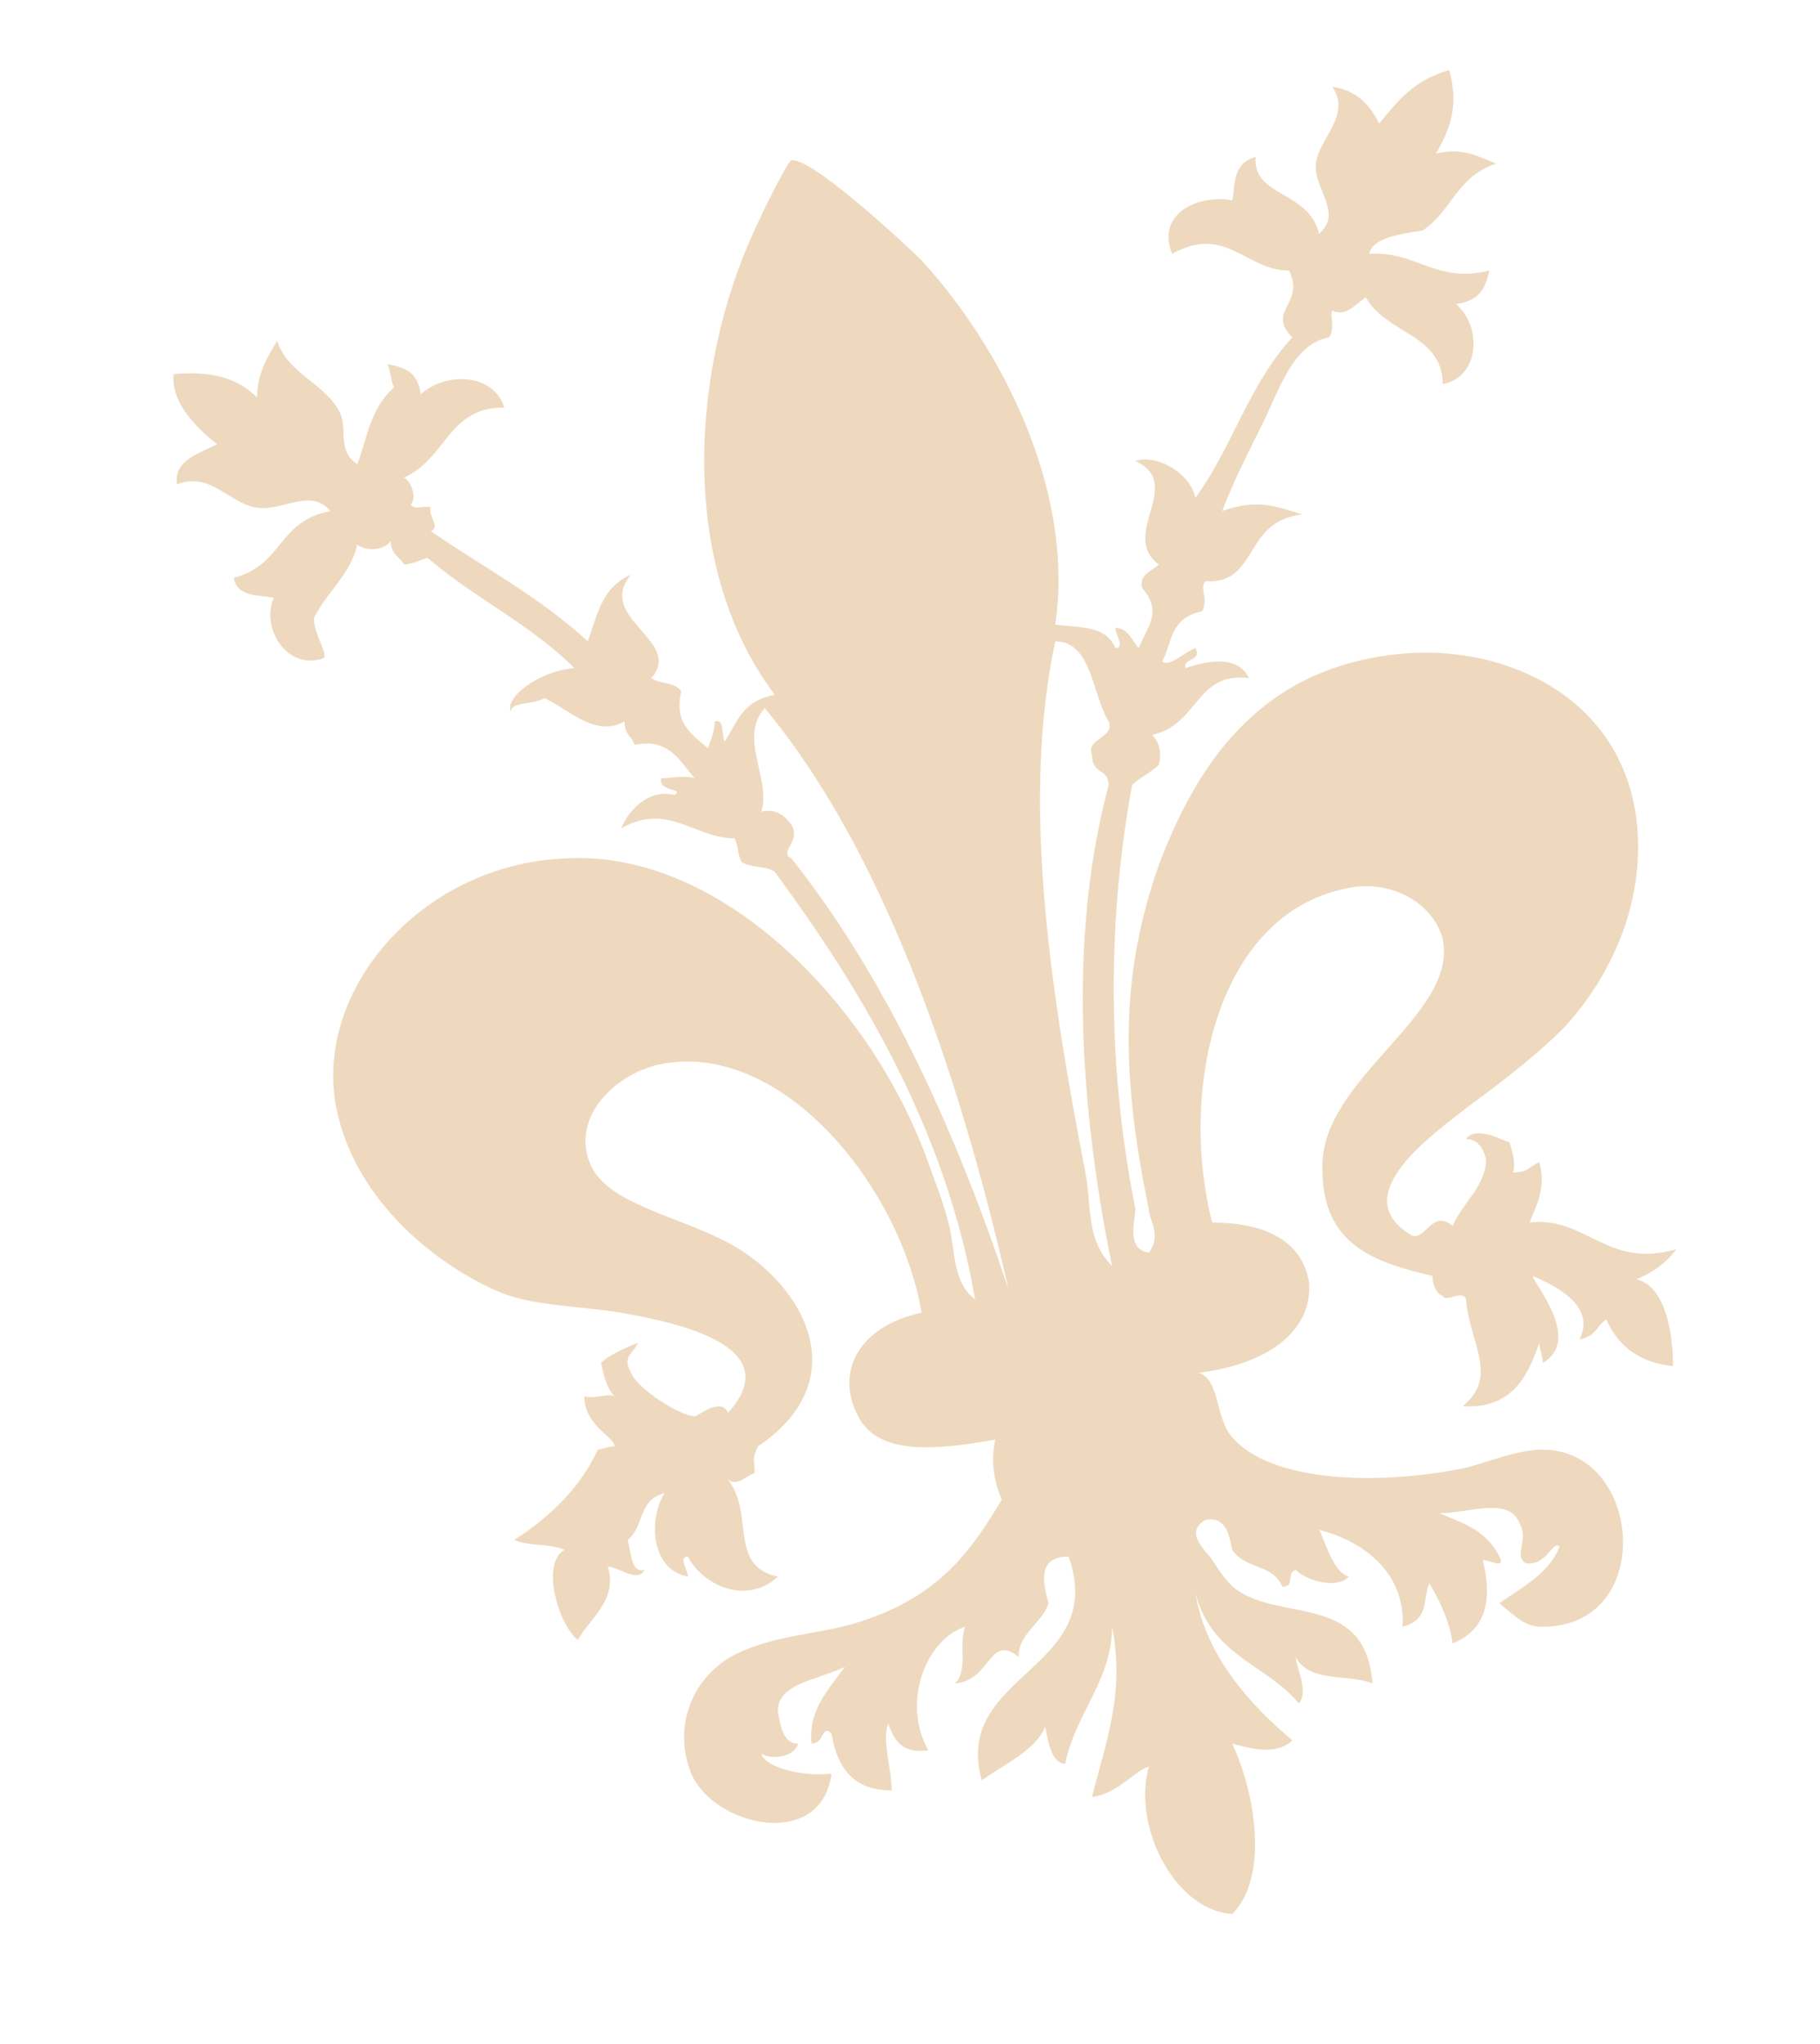 <?xml version="1.0" encoding="utf-8"?>
<!-- Generator: Adobe Illustrator 27.0.1, SVG Export Plug-In . SVG Version: 6.00 Build 0)  -->
<svg version="1.1" id="Capa_1" xmlns="http://www.w3.org/2000/svg" xmlns:xlink="http://www.w3.org/1999/xlink" x="0px" y="0px"
	 viewBox="0 0 54.5 61.2" style="enable-background:new 0 0 54.5 61.2;" xml:space="preserve">
<style type="text/css">
	.st0{fill:#EED9BE;}
</style>
<g>
	<g>
		<path class="st0" d="M33.3,37.9c-0.8-0.8-0.6-1.8-0.8-2.8c-1.1-5.7-1.9-11.2-0.9-15.9c1.1,0,1.1,1.6,1.6,2.4
			c0.2,0.5-0.7,0.5-0.5,1c0,0.6,0.5,0.4,0.5,0.9C32.1,27.6,32.2,32.5,33.3,37.9z M23.7,25.7c-0.4-0.2,0.3-0.5,0-1
			c-0.2-0.3-0.5-0.5-0.9-0.4c0.3-1-0.7-2.2,0.1-3.1c3.5,4.2,5.8,10.8,7.3,17.4C28.5,33.5,26.4,29.1,23.7,25.7z M45.8,36.6
			c0.2-0.5,0.5-1,0.3-1.8c-0.3,0.1-0.3,0.3-0.8,0.3c0.1-0.2,0-0.6-0.1-0.9c-0.3-0.1-1-0.5-1.3-0.1c0.3,0,0.5,0.2,0.6,0.6
			c0,0.8-0.7,1.3-1,2c-0.6-0.5-0.8,0.4-1.2,0.3c-2.1-1.2,0.7-3.1,1.7-3.9c1.1-0.8,2.1-1.6,2.8-2.3c1.5-1.6,2.5-3.9,2.2-6.3
			c-0.5-3.8-4.2-5.3-7.3-4.9c-4.1,0.5-5.9,3.4-7,6.3c-1.2,3.4-1.1,6.4-0.3,10.3c0,0.3,0.4,0.8,0,1.3c-0.7-0.1-0.4-1-0.4-1.3
			c-0.9-4.5-0.8-8.9-0.1-12.7c0.2-0.2,0.6-0.4,0.8-0.6c0.1-0.4,0-0.7-0.2-0.9c1.4-0.3,1.3-1.9,2.9-1.7c-0.3-0.6-1-0.6-1.9-0.3
			c-0.1-0.3,0.5-0.2,0.3-0.6c-0.3,0.1-0.8,0.6-1,0.4c0.3-0.5,0.2-1.3,1.2-1.5c0.2-0.4-0.1-0.7,0.1-0.9c1.6,0.1,1.1-1.8,2.9-2
			c-0.7-0.2-1.3-0.5-2.4-0.1c0.3-0.8,0.7-1.6,1.2-2.6c0.5-1,0.9-2.4,2-2.6c0.2-0.3,0-0.7,0.1-0.8c0.4,0.2,0.7-0.2,1-0.4
			c0.6,1.1,2.3,1.1,2.3,2.6c1.1-0.2,1.2-1.7,0.4-2.4c0.8-0.1,0.9-0.6,1-1C43,8.5,42.4,7.5,41,7.6C41.1,7.1,42,7,42.6,6.9
			c0.9-0.6,1-1.6,2.2-2c-0.5-0.2-1-0.5-1.8-0.3c0.4-0.7,0.7-1.4,0.4-2.5c-1.1,0.3-1.6,1-2.1,1.6c-0.3-0.6-0.7-1-1.4-1.1
			c0.6,0.9-0.5,1.6-0.5,2.4c0,0.7,0.8,1.4,0.1,2c-0.3-1.3-2-1.1-1.9-2.3C36.9,4.9,37,5.5,36.9,6c-1-0.2-2.3,0.4-1.8,1.6
			c1.6-0.9,2.2,0.5,3.5,0.5c0.5,1-0.7,1.2,0.1,2c-1.3,1.4-1.8,3.3-2.9,4.8c-0.2-0.8-1.2-1.3-1.8-1.1c1.5,0.7-0.5,2.2,0.7,3.1
			c-0.2,0.2-0.6,0.3-0.5,0.7c0.6,0.7,0.2,1.1-0.1,1.8c-0.2-0.2-0.3-0.6-0.7-0.6c0,0.2,0.3,0.6,0,0.6c-0.3-0.7-1.1-0.6-1.8-0.7
			c0.6-4.1-1.7-8.4-4-10.9c-0.5-0.5-3.3-3.1-3.9-3c-0.1,0-0.9,1.6-1.2,2.3c-1.7,3.8-2.3,9.7,0.7,13.7c-1,0.2-1.1,0.8-1.5,1.4
			c-0.1-0.2,0-0.7-0.3-0.6c0,0.3-0.1,0.5-0.2,0.8c-0.6-0.5-1-0.8-0.8-1.7c-0.2-0.3-0.6-0.2-0.9-0.4c1-1.1-1.7-1.8-0.6-3.1
			c-0.9,0.4-1,1.2-1.3,2c-1.4-1.3-3.1-2.2-4.7-3.3c0.3-0.1-0.1-0.5,0-0.7c-0.1-0.1-0.5,0.1-0.6-0.1c0.2-0.2,0-0.7-0.2-0.8
			c1.3-0.6,1.3-2.1,3-2.1c-0.3-1-1.7-1.1-2.5-0.4c-0.1-0.7-0.5-0.8-1-0.9c0.1,0.2,0.1,0.5,0.2,0.7c-0.7,0.6-0.8,1.5-1.1,2.3
			c-0.6-0.4-0.3-1-0.5-1.5c-0.4-0.9-1.6-1.2-1.9-2.2c-0.3,0.5-0.6,1-0.6,1.7c-0.6-0.6-1.4-0.8-2.5-0.7c-0.1,0.9,0.8,1.7,1.3,2.1
			c-0.6,0.3-1.3,0.5-1.2,1.2c1-0.4,1.6,0.6,2.4,0.7c0.8,0.1,1.6-0.6,2.2,0.1c-1.6,0.3-1.4,1.6-2.9,2c0.1,0.6,0.8,0.5,1.2,0.6
			c-0.4,0.9,0.4,2.2,1.5,1.8c0.1-0.2-0.3-0.7-0.3-1.2c0.4-0.8,1.1-1.3,1.3-2.2c0.2,0.2,0.8,0.2,1-0.1c0,0.4,0.3,0.5,0.4,0.7
			c0.2,0,0.4-0.1,0.7-0.2c1.4,1.2,3.1,2,4.4,3.3c-1.1,0.1-2.1,0.9-1.9,1.3c0-0.3,0.7-0.2,1-0.4c0.7,0.3,1.5,1.2,2.4,0.7
			c0,0.4,0.2,0.4,0.3,0.7c1-0.2,1.3,0.4,1.8,1c-0.3-0.1-0.7,0-1,0c-0.1,0.4,0.7,0.3,0.4,0.5c-0.8-0.2-1.4,0.5-1.6,1
			c1.4-0.8,2.2,0.3,3.4,0.3c0.1,0.2,0.1,0.5,0.2,0.7c0.3,0.2,0.7,0.1,1,0.3c2.5,3.4,5.1,7.6,6,12.8c-0.7-0.5-0.6-1.6-0.8-2.3
			c-0.1-0.4-0.3-1-0.5-1.5c-1.6-4.8-6.2-9.7-11-9.4c-4.4,0.2-7.6,4.1-6.8,7.6c0.6,2.7,3,4.6,4.9,5.4c1,0.4,2.4,0.4,3.6,0.6
			c1.7,0.3,5,1,3.2,3c-0.2-0.5-0.9,0.1-1,0.1c-0.4,0-1.7-0.8-1.9-1.3c-0.3-0.5,0.1-0.6,0.2-0.9c-0.5,0.2-0.9,0.4-1.1,0.6
			c0.1,0.5,0.2,0.8,0.4,1c-0.2-0.1-0.6,0.1-0.9,0c0,0.9,0.9,1.2,0.9,1.5c-0.2,0-0.4,0.1-0.5,0.1c-0.5,1.1-1.4,2-2.5,2.7
			c0.4,0.2,1.1,0.1,1.5,0.3c-0.7,0.4-0.2,2.2,0.4,2.7c0.4-0.7,1.2-1.2,0.9-2.2c0.3,0,0.9,0.5,1.1,0.1c-0.4,0.1-0.4-0.5-0.5-0.9
			c0.5-0.4,0.3-1.2,1.1-1.4c-0.5,0.8-0.4,2.3,0.7,2.5c0-0.2-0.3-0.6,0-0.6c0.4,0.8,1.7,1.5,2.7,0.6c-1.5-0.3-0.7-1.9-1.5-2.9
			c0.3,0.2,0.5-0.1,0.8-0.2c0-0.4-0.1-0.4,0.1-0.8c3.1-2.1,1.2-5.1-1.1-6.2c-1.4-0.7-3.4-1.1-3.9-2.2c-0.6-1.3,0.5-2.6,1.9-3
			c3.6-0.9,7.3,3.4,8,7.4c-1.9,0.4-2.6,1.8-1.9,3.1c0.6,1.2,2.4,1,4.1,0.7c-0.1,0.5-0.1,1.1,0.2,1.8c-0.8,1.3-1.7,2.8-4.1,3.6
			c-1.1,0.4-2.4,0.4-3.6,0.9c-1.5,0.6-2.2,2.2-1.6,3.7c0.7,1.6,3.9,2.3,4.2,0c-0.9,0.1-2-0.2-2.1-0.6c0.3,0.2,1,0.1,1.1-0.3
			c-0.4,0-0.5-0.4-0.6-0.9c-0.1-0.9,1.2-1,2-1.4c-0.5,0.7-1.1,1.3-1,2.3c0.4,0,0.3-0.6,0.6-0.3c0.2,1.2,0.8,1.7,1.8,1.7
			c0-0.7-0.3-1.5-0.1-2c0.2,0.6,0.5,0.9,1.2,0.8c-0.8-1.4-0.1-3.3,1.1-3.7c-0.2,0.5,0.1,1.3-0.3,1.7c1.1-0.1,1-1.5,1.9-0.8
			c0-0.7,0.7-1,0.9-1.6c-0.2-0.7-0.3-1.4,0.6-1.4c1.2,3.4-3.5,3.5-2.6,6.7c0.7-0.5,1.6-0.9,1.9-1.6c0.1,0.5,0.2,1.1,0.6,1.1
			c0.3-1.5,1.4-2.5,1.4-4.1c0.4,2-0.2,3.5-0.6,5.1c0.8-0.1,1.4-0.9,1.7-0.9c-0.5,1.8,0.8,4.3,2.5,4.4c1.1-1.1,0.7-3.6,0-5.1
			c0.4,0.1,1.3,0.4,1.8-0.1c-1.2-1-2.6-2.5-2.9-4.4c0.5,1.9,2.1,2.1,3.1,3.3c0.3-0.4-0.1-1.1-0.1-1.4c0.4,0.8,1.6,0.5,2.3,0.8
			c-0.2-2.6-2.5-1.9-3.9-2.7c-0.4-0.2-0.7-0.7-0.9-1c-0.1-0.2-0.9-0.8-0.2-1.2c0.6-0.1,0.7,0.4,0.8,0.9c0.4,0.6,1.2,0.4,1.5,1.1
			c0.4,0,0.1-0.4,0.4-0.5c0.3,0.3,1.2,0.6,1.6,0.2c-0.5-0.1-0.8-1.3-0.9-1.4c1.2,0.3,2.6,1.2,2.5,2.9c0.8-0.2,0.6-0.8,0.8-1.3
			c0.3,0.5,0.6,1.1,0.7,1.8c1-0.4,1.2-1.3,0.9-2.5c0.2,0,0.7,0.3,0.5-0.1c-0.4-0.8-1.1-1-1.8-1.3c0.9,0,2.1-0.5,2.4,0.3
			c0.3,0.5-0.2,1,0.2,1.2c0.6,0.1,0.8-0.7,1-0.5c-0.3,0.8-1.1,1.2-1.8,1.7c0.6,0.5,0.8,0.7,1.3,0.7c3.4,0,3-5.3,0-5.3
			c-0.9,0-1.9,0.5-2.6,0.6c-2.7,0.5-5.8,0.3-6.8-1.1c-0.4-0.6-0.3-1.6-0.9-1.8c2.3-0.3,3.4-1.4,3.3-2.7c-0.2-1.3-1.4-1.8-2.9-1.8
			c-1-3.9,0.1-9.2,4-10c1.3-0.3,2.6,0.4,2.9,1.5c0.5,2.3-3.7,4.2-3.6,6.9c0,2.3,1.6,2.8,3.3,3.2c0,0.3,0.1,0.5,0.3,0.6
			c0.1,0.2,0.6-0.2,0.7,0.1c0.1,1.3,1,2.3-0.1,3.2c1.6,0.1,2-1.1,2.3-1.9c0,0.2,0.1,0.4,0.1,0.6c1.2-0.7-0.3-2.4-0.3-2.6
			c0.7,0.3,1.9,0.9,1.4,1.9c0.5-0.1,0.5-0.4,0.8-0.6c0.4,0.9,1.1,1.3,2,1.4c0-0.9-0.2-2.4-1.1-2.6c0.5-0.2,0.9-0.5,1.2-0.9
			C48.1,38,47.5,36.4,45.8,36.6z"/>
	</g>
</g>
</svg>
